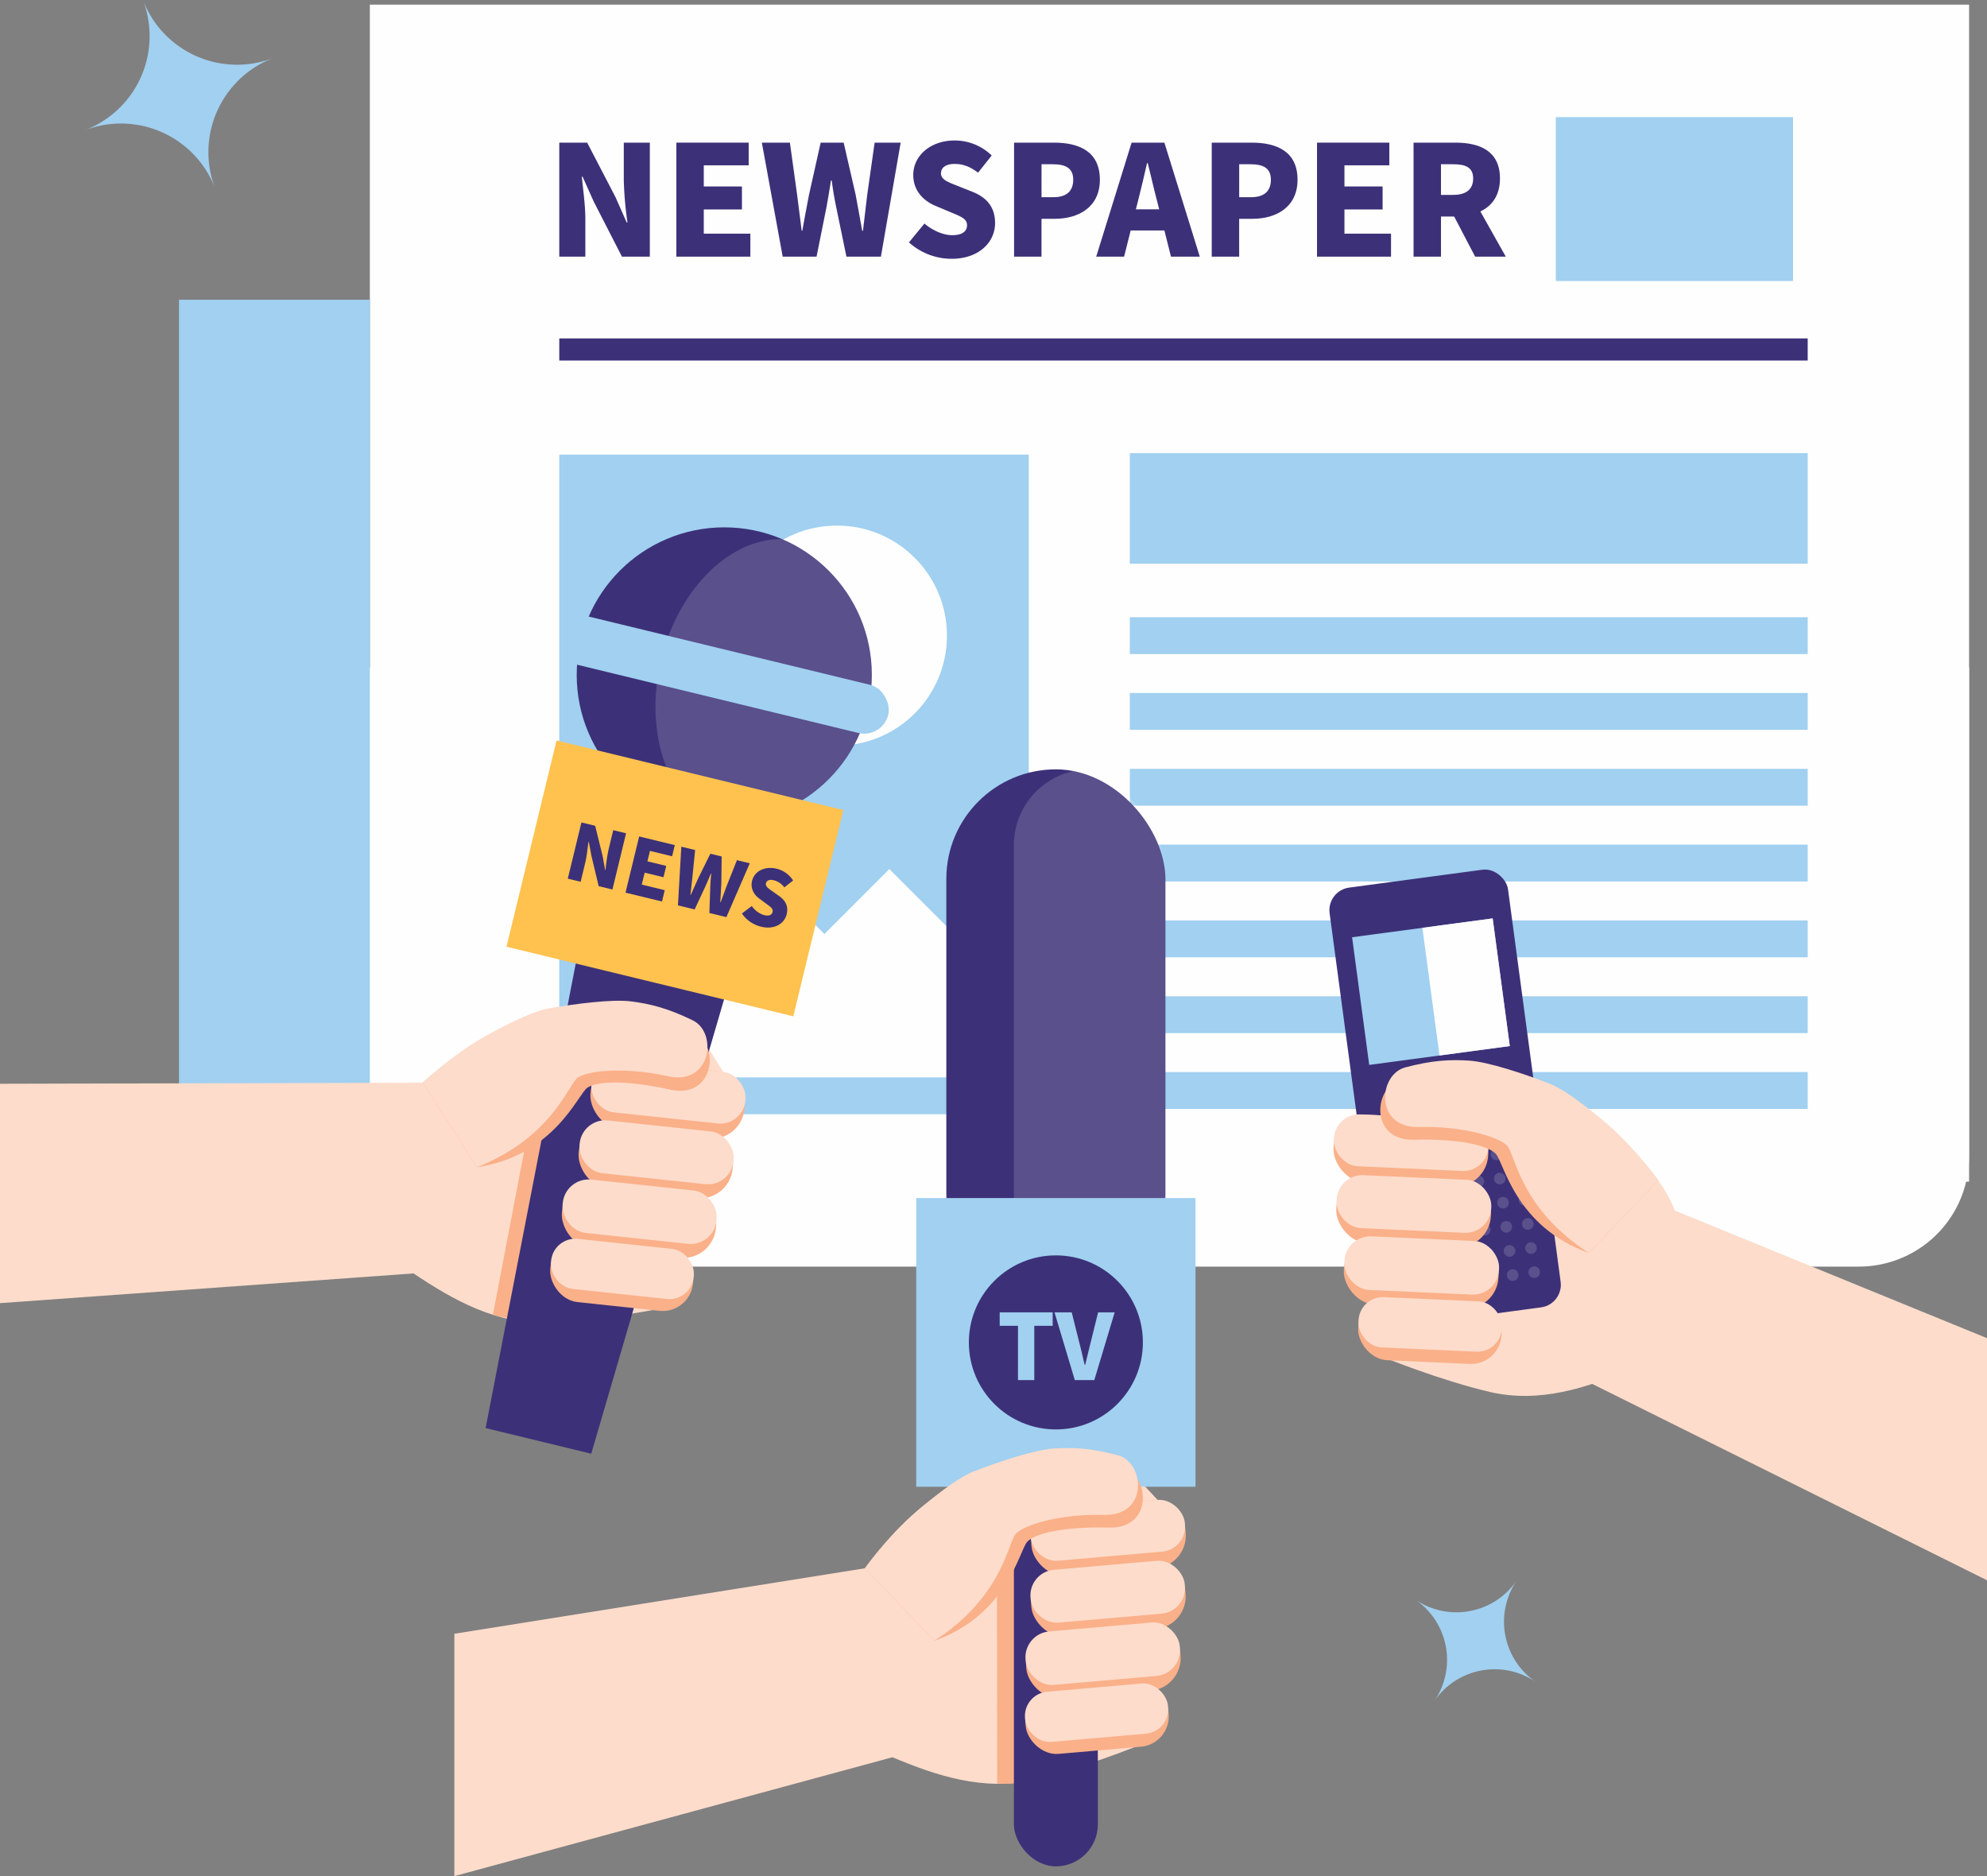   <svg xmlns="http://www.w3.org/2000/svg" viewBox="0 0 871.24 822.498" width="100%" style="vertical-align: middle; max-width: 100%; width: 100%;">
   <rect x="0" y="0" width="871.24" height="822.498" fill="#808080" stroke="none"/>
   <g>
    <g>
     <path d="M120.334,292.6H863.384a0,0,0,0,1,0,0v214.37a48.314,48.314,0,0,1-48.314,48.314H120.334a0,0,0,0,1,0,0V292.6A0,0,0,0,1,120.334,292.6Z" fill="rgb(254,254,254)">
     </path>
     <rect x="162.178" y="2.036" width="701.206" height="516.006" fill="rgb(254,254,254)">
     </rect>
     <path d="M78.49,131.4h83.689a0,0,0,0,1,0,0V513.437a41.844,41.844,0,0,1-41.844,41.844h0A41.844,41.844,0,0,1,78.49,513.437V131.4a0,0,0,0,1,0,0Z" fill="rgb(161,208,240)">
     </path>
     <path d="M245.229,62.533h12.228l12.428,23.918,4.905,11.085h.335a157.759,157.759,0,0,1-1.612-18.475V62.533h11.421v49.986H272.707L260.345,88.4l-4.9-10.951h-.336c.537,5.576,1.545,12.429,1.545,18.476v16.6H245.229Z" fill="rgb(60,49,120)">
     </path>
     <path d="M296.56,62.533h31.711v9.944H308.585v9.271h16.73V91.826h-16.73V102.44h20.424v10.079H296.56Z" fill="rgb(60,49,120)">
     </path>
     <path d="M334.05,62.533h12.3L349.5,85.309l2.016,15.855h.27c.94-5.308,1.948-10.682,2.956-15.855l5.1-22.776h10.078l5.24,22.776c1.008,5.106,1.881,10.481,2.889,15.855h.336c.605-5.374,1.276-10.682,1.881-15.855L383.5,62.533h11.42l-8.667,49.986H371.136l-4.5-21.768c-.806-3.83-1.478-7.86-1.948-11.623h-.336c-.605,3.763-1.21,7.793-1.949,11.623l-4.366,21.768H343.188Z" fill="rgb(60,49,120)">
     </path>
     <path d="M398.55,106.271l6.786-8.264c3.561,3.023,8.2,5.1,12.161,5.1,4.433,0,6.516-1.678,6.516-4.366,0-2.89-2.755-3.83-7.055-5.643l-6.381-2.688c-5.241-2.083-10.146-6.45-10.146-13.706,0-8.4,7.526-15.116,18.141-15.116a23.261,23.261,0,0,1,16.258,6.584L428.85,75.7c-3.292-2.485-6.382-3.829-10.278-3.829-3.7,0-5.98,1.478-5.98,4.165,0,2.755,3.158,3.83,7.592,5.576l6.248,2.487c6.181,2.485,9.876,6.651,9.876,13.705,0,8.331-6.987,15.654-19.08,15.654A27.978,27.978,0,0,1,398.55,106.271Z" fill="rgb(60,49,120)">
     </path>
     <path d="M444.641,62.533h17.535c11.018,0,20.088,3.9,20.088,16.259,0,11.892-9.2,17.132-19.752,17.132h-5.845v16.6H444.641Zm17.266,23.918c5.845,0,8.667-2.755,8.667-7.659,0-5.039-3.225-6.786-9-6.786h-4.9V86.451Z" fill="rgb(60,49,120)">
     </path>
     <path d="M510.551,101.03h-14.78l-2.889,11.489H480.655l15.519-49.986h14.377l15.52,49.986H513.44Zm-2.284-9.271-1.075-4.233c-1.344-4.971-2.62-10.951-3.964-16.057h-.269c-1.209,5.24-2.552,11.086-3.829,16.057l-1.075,4.233Z" fill="rgb(60,49,120)">
     </path>
     <path d="M531.314,62.533h17.535c11.018,0,20.088,3.9,20.088,16.259,0,11.892-9.2,17.132-19.753,17.132h-5.845v16.6H531.314ZM548.58,86.451c5.845,0,8.667-2.755,8.667-7.659,0-5.039-3.225-6.786-9-6.786h-4.9V86.451Z" fill="rgb(60,49,120)">
     </path>
     <path d="M577.472,62.533h31.711v9.944H589.5v9.271h16.729V91.826H589.5V102.44h20.423v10.079H577.472Z" fill="rgb(60,49,120)">
     </path>
     <path d="M646.807,112.519l-9.2-17.6h-5.778v17.6H619.8V62.533H638.14c10.683,0,19.551,3.628,19.551,15.722,0,7.322-3.427,12.025-8.6,14.444l11.153,19.82ZM631.825,85.443H637.2c5.711,0,8.734-2.486,8.734-7.188s-3.023-6.249-8.734-6.249h-5.375Z" fill="rgb(60,49,120)">
     </path>
     <rect x="245.229" y="148.367" width="547.392" height="9.693" fill="rgb(60,49,120)">
     </rect>
     <rect x="495.404" y="198.67" width="297.217" height="48.471" fill="rgb(161,208,240)">
     </rect>
     <rect x="495.404" y="270.581" width="297.217" height="16.156" fill="rgb(161,208,240)">
     </rect>
     <rect x="495.404" y="303.818" width="297.217" height="16.156" fill="rgb(161,208,240)">
     </rect>
     <rect x="495.404" y="337.056" width="297.217" height="16.156" fill="rgb(161,208,240)">
     </rect>
     <rect x="495.404" y="370.294" width="297.217" height="16.156" fill="rgb(161,208,240)">
     </rect>
     <rect x="495.404" y="403.531" width="297.217" height="16.156" fill="rgb(161,208,240)">
     </rect>
     <rect x="495.404" y="436.769" width="297.217" height="16.156" fill="rgb(161,208,240)">
     </rect>
     <rect x="495.404" y="470.006" width="297.217" height="16.156" fill="rgb(161,208,240)">
     </rect>
     <rect x="682.186" y="51.357" width="104.002" height="71.836" fill="rgb(161,208,240)">
     </rect>
     <rect x="245.229" y="199.318" width="205.854" height="289.152" fill="rgb(161,208,240)">
     </rect>
     <circle cx="366.965" cy="278.659" r="48.248" fill="rgb(254,254,254)">
     </circle>
     <polygon points="432.463 423.499 389.962 380.997 361.487 409.472 306.565 354.55 263.848 397.267 263.848 472.322 432.463 472.322 432.463 423.499" fill="rgb(254,254,254)">
     </polygon>
     <path d="M317.1,469.905c-8.861-14.016-18.86-34.378-48.808-31.5s-53.932,9.688-82.879,36.255-21.556,71.9-4.093,83.617,36.494,22.407,58.8,21.572,48.185-5.9,48.185-5.9Z" fill="rgb(253, 220, 203)">
     </path>
     <polygon points="185.415 474.658 0 475.136 0 571.306 181.322 558.275 185.415 474.658" fill="rgb(253, 220, 203)">
     </polygon>
     <path d="M247.339,486.762l-17.162,16.1-14.054,73.553c6.276,1.61,17.152,3.687,24,3.431,1.9-.071,3.828-.175,5.762-.3l4.538-1.2Z" fill="rgb(250, 176, 137)">
     </path>
     <polygon points="259.247 637.318 212.927 626.078 270.57 329.034 344.156 346.89 259.247 637.318" fill="rgb(60,49,120)">
     </polygon>
     <circle cx="317.57" cy="295.896" r="64.701" fill="rgb(60,49,120)">
     </circle>
     <g style="opacity:0.15">
      <path d="M380.447,311.153a64.708,64.708,0,0,0-37.581-74.8c-22.675-.321-45.359,21.6-52.939,52.839s2.534,61.119,22.834,71.227A64.71,64.71,0,0,0,380.447,311.153Z" fill="rgb(255, 255, 255)">
      </path>
     </g>
     <rect x="243.58" y="285.033" width="147.981" height="21.726" rx="10.863" transform="translate(78.731 -66.542) rotate(13.639)" fill="rgb(161,208,240)">
     </rect>
     <rect x="231.225" y="338.569" width="129.403" height="93.046" transform="translate(99.154 -58.923) rotate(13.639)" fill="rgb(255,194,79)">
     </rect>
     <path d="M254.939,360.565l6.029,1.463,3.267,13.281,1.092,6.053.166.04a79.854,79.854,0,0,1,1.415-9.3l1.977-8.15,5.632,1.367-5.98,24.647-6.03-1.463L259.3,375.128l-1.108-5.986-.166-.04c-.4,2.813-.726,6.313-1.448,9.294l-1.987,8.182-5.631-1.366Z" fill="rgb(60,49,120)">
     </path>
     <path d="M280.249,366.707l15.635,3.794-1.189,4.9-9.706-2.355-1.11,4.571,8.248,2-1.206,4.969-8.248-2-1.269,5.234,10.07,2.444-1.206,4.968-16-3.881Z" fill="rgb(60,49,120)">
     </path>
     <path d="M298.734,371.192l6.061,1.471-1.167,11.609-.9,8.058.133.032c1.1-2.5,2.239-5.033,3.355-7.464l5.243-10.619,4.968,1.2-.14,11.858c-.115,2.638-.327,5.392-.473,8.163l.166.041c.941-2.578,1.906-5.114,2.824-7.593l4.315-10.845,5.632,1.367-10.254,23.61-7.454-1.809L311.424,389c.061-1.984.212-4.053.43-5.964l-.165-.04c-.748,1.782-1.529,3.7-2.352,5.5l-4.757,10.211-7.322-1.777Z" fill="rgb(60,49,120)">
     </path>
     <path d="M325.3,400.476l4.335-3.263a10.258,10.258,0,0,0,5.385,3.972c2.186.531,3.414-.048,3.736-1.373.346-1.425-.9-2.218-2.8-3.626L333.13,394.1c-2.335-1.655-4.23-4.395-3.363-7.972,1.006-4.141,5.52-6.554,10.754-5.284a11.8,11.8,0,0,1,7.229,5.192l-3.849,2.994a8.252,8.252,0,0,0-4.61-3.117c-1.823-.442-3.125.014-3.447,1.339-.329,1.357,1.1,2.265,3.076,3.657l2.784,1.973c2.751,1.965,4.073,4.461,3.229,7.94-1,4.108-5.318,6.882-11.281,5.435A14.2,14.2,0,0,1,325.3,400.476Z" fill="rgb(60,49,120)">
     </path>
     <rect x="258.786" y="467.389" width="67.878" height="29.76" rx="14.397" transform="translate(52.803 -28.328) rotate(6.089)" fill="rgb(250, 176, 137)">
     </rect>
     <rect x="259.157" y="467.409" width="67.878" height="22.759" rx="11.011" transform="translate(52.436 -28.387) rotate(6.089)" fill="rgb(253, 220, 203)">
     </rect>
     <rect x="253.608" y="493.538" width="67.878" height="29.76" rx="14.397" transform="translate(55.547 -27.631) rotate(6.089)" fill="rgb(250, 176, 137)">
     </rect>
     <rect x="253.953" y="493.556" width="67.878" height="23.263" rx="11.254" transform="translate(55.207 -27.686) rotate(6.089)" fill="rgb(253, 220, 203)">
     </rect>
     <rect x="246.26" y="519.651" width="67.878" height="29.76" rx="14.397" transform="translate(58.276 -26.704) rotate(6.089)" fill="rgb(250, 176, 137)">
     </rect>
     <rect x="246.59" y="519.669" width="67.878" height="23.532" rx="11.384" transform="matrix(0.994, 0.106, -0.106, 0.994, 57.949, -26.757)" fill="rgb(253, 220, 203)">
     </rect>
     <rect x="241.159" y="545.245" width="62.91" height="27.582" rx="13.344" transform="translate(60.832 -25.761) rotate(6.089)" fill="rgb(250, 176, 137)">
     </rect>
     <rect x="241.451" y="545.261" width="62.91" height="22.081" rx="10.682" transform="translate(60.544 -25.808) rotate(6.089)" fill="rgb(253, 220, 203)">
     </rect>
     <path d="M185.415,474.658c15.969-15.215,44.55-24.6,55.933-26.635s28.01-4.206,36.4-3.132,16.149,2.986,27.087,8.349,8.072,28.713-10.956,24.468-32.187-3.835-36.392-.8S243,506.665,209.138,511.7" fill="rgb(250, 176, 137)">
     </path>
     <path d="M185.415,474.658c15.969-15.215,43.54-30.474,54.923-32.506s28.01-4.206,36.4-3.132,16.15,2.987,27.088,8.35,8.071,28.712-10.957,24.467-35.372-2.408-39.576.627-10.938,26.05-44.155,39.233" fill="rgb(253, 220, 203)">
     </path>
     <path d="M598.725,487.546c11.387-12.054,25.11-30.118,53.949-21.545s51.067,19.863,74.376,51.494,7.35,74.7-12.038,82.846-40.117,14.984-61.844,9.883-46.155-15.044-46.155-15.044Z" fill="rgb(253, 220, 203)">
     </path>
     <polygon points="721.014 525.278 871.24 586.654 871.24 692.793 693.033 604.18 721.014 525.278" fill="rgb(253, 220, 203)">
     </polygon>
     <rect x="594.186" y="384.345" width="78.921" height="193.58" rx="9.977" transform="translate(1325.603 873.811) rotate(172.364)" fill="rgb(60,49,120)">
     </rect>
     <rect x="596.332" y="406.507" width="62.19" height="56.47" transform="translate(1307.056 782.263) rotate(172.364)" fill="rgb(161,208,240)">
     </rect>
     <rect x="627.289" y="404.441" width="31.095" height="56.47" transform="translate(1337.464 776.102) rotate(172.364)" fill="rgb(254,254,254)">
     </rect>
     <g style="opacity:0.15">
      <circle cx="665.623" cy="504.842" r="2.553" fill="rgb(255, 255, 255)">
      </circle>
      <circle cx="656.193" cy="506.106" r="2.553" fill="rgb(255, 255, 255)">
      </circle>
      <circle cx="646.763" cy="507.37" r="2.553" fill="rgb(255, 255, 255)">
      </circle>
      <circle cx="637.333" cy="508.634" r="2.553" fill="rgb(255, 255, 255)">
      </circle>
      <circle cx="627.903" cy="509.899" r="2.553" fill="rgb(255, 255, 255)">
      </circle>
      <circle cx="618.473" cy="511.163" r="2.553" fill="rgb(255, 255, 255)">
      </circle>
      <circle cx="609.044" cy="512.427" r="2.553" fill="rgb(255, 255, 255)">
      </circle>
      <circle cx="667.041" cy="515.422" r="2.553" fill="rgb(255, 255, 255)">
      </circle>
      <circle cx="657.611" cy="516.686" r="2.553" fill="rgb(255, 255, 255)">
      </circle>
      <circle cx="648.181" cy="517.95" r="2.553" fill="rgb(255, 255, 255)">
      </circle>
      <circle cx="638.751" cy="519.214" r="2.553" fill="rgb(255, 255, 255)">
      </circle>
      <circle cx="629.322" cy="520.478" r="2.553" fill="rgb(255, 255, 255)">
      </circle>
      <circle cx="619.892" cy="521.743" r="2.553" fill="rgb(255, 255, 255)">
      </circle>
      <circle cx="610.462" cy="523.007" r="2.553" fill="rgb(255, 255, 255)">
      </circle>
      <circle cx="668.459" cy="526.002" r="2.553" fill="rgb(255, 255, 255)">
      </circle>
      <circle cx="659.029" cy="527.266" r="2.553" fill="rgb(255, 255, 255)">
      </circle>
      <circle cx="649.6" cy="528.53" r="2.553" fill="rgb(255, 255, 255)">
      </circle>
      <circle cx="640.17" cy="529.794" r="2.553" fill="rgb(255, 255, 255)">
      </circle>
      <circle cx="630.74" cy="531.058" r="2.553" fill="rgb(255, 255, 255)">
      </circle>
      <circle cx="621.31" cy="532.322" r="2.553" fill="rgb(255, 255, 255)">
      </circle>
      <circle cx="611.88" cy="533.587" r="2.553" fill="rgb(255, 255, 255)">
      </circle>
      <circle cx="669.878" cy="536.581" r="2.553" fill="rgb(255, 255, 255)">
      </circle>
      <circle cx="660.448" cy="537.846" r="2.553" fill="rgb(255, 255, 255)">
      </circle>
      <circle cx="651.018" cy="539.11" r="2.553" fill="rgb(255, 255, 255)">
      </circle>
      <circle cx="641.588" cy="540.374" r="2.553" fill="rgb(255, 255, 255)">
      </circle>
      <circle cx="632.158" cy="541.638" r="2.553" fill="rgb(255, 255, 255)">
      </circle>
      <circle cx="622.728" cy="542.902" r="2.553" fill="rgb(255, 255, 255)">
      </circle>
      <circle cx="613.299" cy="544.166" r="2.553" fill="rgb(255, 255, 255)">
      </circle>
      <circle cx="671.296" cy="547.161" r="2.553" fill="rgb(255, 255, 255)">
      </circle>
      <circle cx="661.866" cy="548.425" r="2.553" fill="rgb(255, 255, 255)">
      </circle>
      <circle cx="652.436" cy="549.69" r="2.553" fill="rgb(255, 255, 255)">
      </circle>
      <circle cx="643.006" cy="550.954" r="2.553" fill="rgb(255, 255, 255)">
      </circle>
      <circle cx="633.577" cy="552.218" r="2.553" fill="rgb(255, 255, 255)">
      </circle>
      <circle cx="624.147" cy="553.482" r="2.553" fill="rgb(255, 255, 255)">
      </circle>
      <circle cx="614.717" cy="554.746" r="2.553" fill="rgb(255, 255, 255)">
      </circle>
      <circle cx="672.714" cy="557.741" r="2.553" fill="rgb(255, 255, 255)">
      </circle>
      <circle cx="663.284" cy="559.005" r="2.553" fill="rgb(255, 255, 255)">
      </circle>
      <circle cx="653.855" cy="560.269" r="2.553" fill="rgb(255, 255, 255)">
      </circle>
      <circle cx="644.425" cy="561.534" r="2.553" fill="rgb(255, 255, 255)">
      </circle>
      <circle cx="634.995" cy="562.798" r="2.553" fill="rgb(255, 255, 255)">
      </circle>
      <circle cx="625.565" cy="564.062" r="2.553" fill="rgb(255, 255, 255)">
      </circle>
      <circle cx="616.135" cy="565.326" r="2.553" fill="rgb(255, 255, 255)">
      </circle>
     </g>
     <circle cx="652.927" cy="481.743" r="10.61" fill="rgb(255, 255, 255)">
     </circle>
     <circle cx="617.737" cy="486.46" r="10.61" fill="rgb(255, 255, 255)">
     </circle>
     <rect x="648.572" y="477.513" width="8.748" height="8.748" transform="translate(1364.131 872.745) rotate(172.364)" fill="rgb(60,49,120)">
     </rect>
     <polyline points="619.318 481.068 612.49 487.311 620.721 491.535" fill="rgb(60,49,120)">
     </polyline>
     <rect x="584.698" y="489.57" width="67.878" height="29.76" rx="14.397" transform="translate(1214.033 1036.132) rotate(-177.43)" fill="rgb(250, 176, 137)">
     </rect>
     <rect x="584.855" y="489.573" width="67.878" height="22.759" rx="11.011" transform="translate(1214.503 1029.149) rotate(-177.43)" fill="rgb(253, 220, 203)">
     </rect>
     <rect x="585.88" y="516.2" width="67.878" height="29.76" rx="14.397" transform="translate(1215.202 1089.418) rotate(-177.43)" fill="rgb(250, 176, 137)">
     </rect>
     <rect x="586.026" y="516.203" width="67.878" height="23.263" rx="11.254" transform="translate(1215.638 1082.937) rotate(-177.43)" fill="rgb(253, 220, 203)">
     </rect>
     <rect x="589.214" y="543.122" width="67.878" height="29.76" rx="14.397" transform="translate(1220.658 1143.385) rotate(-177.43)" fill="rgb(250, 176, 137)">
     </rect>
     <rect x="589.354" y="543.125" width="67.878" height="23.532" rx="11.384" transform="matrix(-0.999, -0.045, 0.045, -0.999, 1221.077, 1137.173)" fill="rgb(253, 220, 203)">
     </rect>
     <rect x="595.507" y="569.579" width="62.91" height="27.582" rx="13.344" transform="translate(1227.135 1194.265) rotate(-177.43)" fill="rgb(250, 176, 137)">
     </rect>
     <rect x="595.63" y="569.581" width="62.91" height="22.081" rx="10.682" transform="translate(1227.505 1188.778) rotate(-177.43)" fill="rgb(253, 220, 203)">
     </rect>
     <path d="M727.05,517.5c-12.751-18-39-32.7-49.779-36.879s-26.681-9.506-35.122-10.063-16.422-.17-28.186,2.993-13.434,26.629,6.055,26.117,32.324,2.416,35.868,6.2,8.51,31.985,40.77,43.425" fill="rgb(250, 176, 137)">
     </path>
     <path d="M727.05,517.5c-12.751-18-36.88-38.267-47.661-42.447s-26.681-9.506-35.122-10.063-16.422-.169-28.186,2.994-13.434,26.628,6.055,26.116,35.176,4.428,38.719,8.214,5.734,27.665,35.8,46.981" fill="rgb(253, 220, 203)">
     </path>
     <path d="M507.592,657.587c-11.388-12.054-25.11-30.117-53.949-21.545s-51.068,19.863-74.376,51.494-7.351,74.7,12.038,82.847,40.116,14.983,61.843,9.882S499.3,765.222,499.3,765.222Z" fill="rgb(253, 220, 203)">
     </path>
     <polygon points="379.267 687.536 199.226 716.249 199.226 822.498 391.305 770.383 379.267 687.536" fill="rgb(253, 220, 203)">
     </polygon>
     <path d="M462.968,660.139l-25.835,19.717.089,102.032c6.469.375,9.26-.058,15.926-1.623,1.852-.435,3.723-.907,5.6-1.4l4.222-2.051Z" fill="rgb(250, 176, 137)">
     </path>
     <rect x="414.937" y="337.287" width="96.062" height="234.319" rx="48.031" fill="rgb(60,49,120)">
     </rect>
     <g style="opacity:0.15">
      <path d="M471.032,337.975a33.228,33.228,0,0,0-26.469,32.53V538.388a33.229,33.229,0,0,0,26.469,32.531A48.036,48.036,0,0,0,511,523.575V385.318A48.035,48.035,0,0,0,471.032,337.975Z" fill="rgb(255, 255, 255)">
      </path>
     </g>
     <rect x="444.563" y="583.899" width="36.809" height="234.319" rx="18.404" fill="rgb(60,49,120)">
     </rect>
     <rect x="401.739" y="525.23" width="122.458" height="126.577" fill="rgb(161,208,240)">
     </rect>
     <circle cx="462.968" cy="588.519" r="38.155" fill="rgb(60,49,120)">
     </circle>
     <path d="M446.359,581.25h-8.024v-5.907h23.233v5.907H453.5v23.791h-7.145Z" fill="rgb(161,208,240)">
     </path>
     <path d="M462.37,575.343h7.544l3.393,13.531c.878,3.193,1.437,6.268,2.316,9.5h.2c.838-3.233,1.476-6.308,2.315-9.5l3.353-13.531h7.265l-8.941,29.7h-8.543Z" fill="rgb(161,208,240)">
     </path>
     <rect x="452.103" y="659.522" width="67.878" height="29.76" rx="14.397" transform="translate(-56.719 44.747) rotate(-4.981)" fill="rgb(250, 176, 137)">
     </rect>
     <rect x="451.799" y="659.535" width="67.878" height="22.759" rx="11.011" transform="translate(-56.417 44.707) rotate(-4.981)" fill="rgb(253, 220, 203)">
     </rect>
     <rect x="452.042" y="686.178" width="67.878" height="29.76" rx="14.397" transform="translate(-59.033 44.842) rotate(-4.981)" fill="rgb(250, 176, 137)">
     </rect>
     <rect x="451.76" y="686.19" width="67.878" height="23.263" rx="11.254" transform="translate(-58.753 44.805) rotate(-4.981)" fill="rgb(253, 220, 203)">
     </rect>
     <rect x="449.844" y="713.216" width="67.878" height="29.76" rx="14.397" transform="translate(-61.389 44.753) rotate(-4.981)" fill="rgb(250, 176, 137)">
     </rect>
     <rect x="449.573" y="713.228" width="67.878" height="23.532" rx="11.384" transform="translate(-61.121 44.718) rotate(-4.981)" fill="rgb(253, 220, 203)">
     </rect>
     <rect x="449.589" y="739.811" width="62.91" height="27.582" rx="13.344" transform="translate(-63.614 44.612) rotate(-4.981)" fill="rgb(250, 176, 137)">
     </rect>
     <rect x="449.35" y="739.821" width="62.91" height="22.081" rx="10.682" transform="translate(-63.377 44.581) rotate(-4.981)" fill="rgb(253, 220, 203)">
     </rect>
     <path d="M379.267,687.536c12.75-18,39-32.7,49.779-36.879s26.68-9.506,35.121-10.062,16.422-.17,28.186,2.993,13.435,26.628-6.055,26.116-32.324,2.416-35.867,6.2-8.51,31.985-40.771,43.425" fill="rgb(250, 176, 137)">
     </path>
     <path d="M379.267,687.536c12.75-18,36.879-38.267,47.66-42.447s26.681-9.506,35.122-10.062,16.422-.17,28.186,2.993,13.434,26.628-6.055,26.116S449,668.564,445.461,672.35s-5.734,27.665-35.8,46.981" fill="rgb(253, 220, 203)">
     </path>
     <path d="M94.31,82.532h0a44.2,44.2,0,0,1,25.445-57.086h0A44.194,44.194,0,0,1,62.669,0h0A44.2,44.2,0,0,1,37.224,57.086h0A44.194,44.194,0,0,1,94.31,82.532Z" fill="rgb(161,208,240)">
     </path>
     <path d="M628.9,745.781h0a32.039,32.039,0,0,1,44.53-8.371h0a32.038,32.038,0,0,1-8.371-44.529h0a32.039,32.039,0,0,1-44.529,8.371h0A32.039,32.039,0,0,1,628.9,745.781Z" fill="rgb(161,208,240)">
     </path>
    </g>
   </g>
  </svg>
